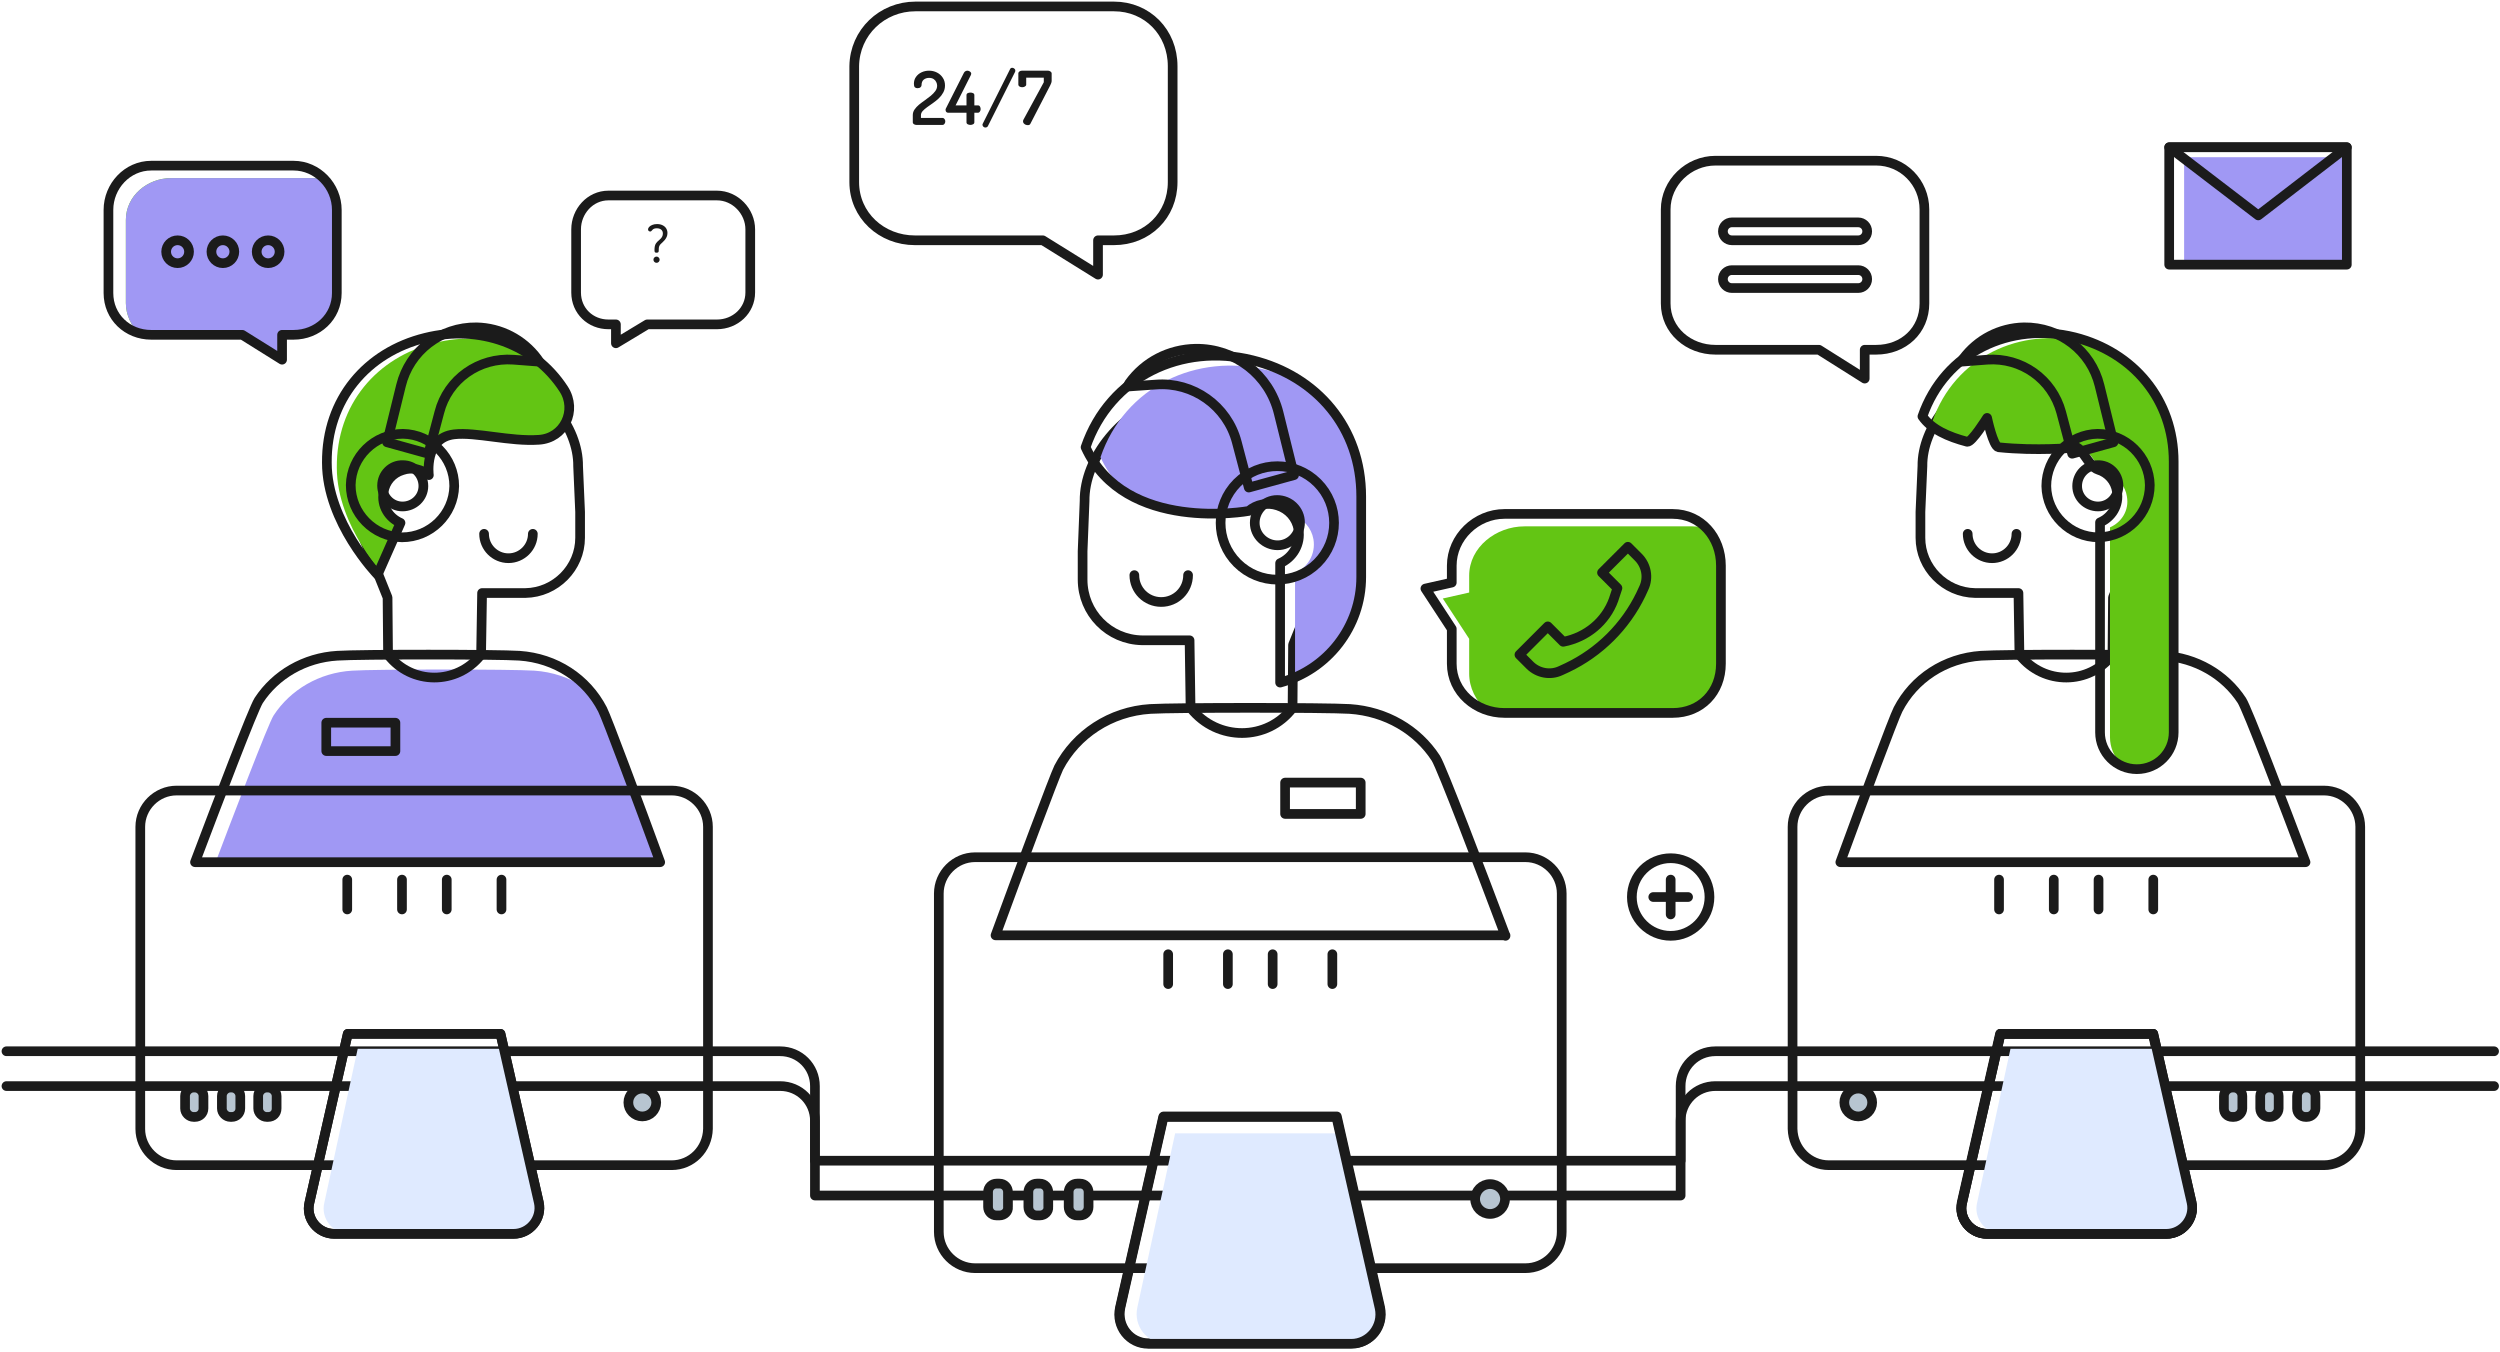 <svg width="775" height="419" viewBox="0 0 775 419" fill="none" xmlns="http://www.w3.org/2000/svg">
<path d="M2 325.89H241.832C247.847 325.89 252.629 330.671 252.629 336.686V359.821H520.994V336.686C520.994 330.671 525.775 325.89 531.79 325.89H773.165" stroke="#1B1B1B" stroke-width="3" stroke-linecap="round" stroke-linejoin="round"/>
<path d="M2 336.686H241.832C247.847 336.686 252.629 341.467 252.629 347.482V370.617H520.994V347.482C520.994 341.467 525.775 336.686 531.79 336.686H773.165" stroke="#1B1B1B" stroke-width="3" stroke-linecap="round" stroke-linejoin="round"/>
<path d="M466.704 290.108C459.147 270.058 446.962 237.977 445.111 235.047C439.405 226.255 429.688 220.549 418.429 219.778C411.026 219.315 363.985 219.315 356.582 219.778C344.243 220.549 333.601 227.644 328.203 237.977C326.969 240.445 315.71 270.52 308.615 289.954H466.704V290.108Z" stroke="#1B1B1B" stroke-width="3" stroke-linecap="round" stroke-linejoin="round"/>
<path d="M336.223 155.308C336.069 142.198 347.636 126.929 364.448 122.457C380.642 118.138 397.762 124.924 406.553 139.114L407.941 141.427C413.648 150.681 415.19 161.94 411.951 172.428L400.847 199.882L400.692 219.469C392.827 229.803 377.403 229.803 369.229 219.623L369.075 219.469L368.766 198.493H354.114C343.78 198.339 335.606 190.011 335.606 179.677V179.523V170.886L336.223 155.308Z" stroke="#1B1B1B" stroke-width="3" stroke-linecap="round" stroke-linejoin="round"/>
<path d="M351.646 178.289C351.646 182.916 355.348 186.618 359.975 186.618C364.602 186.618 368.303 182.916 368.303 178.289" stroke="#1B1B1B" stroke-width="3" stroke-linecap="round" stroke-linejoin="round"/>
<mask id="mask0_34_286" style="mask-type:luminance" maskUnits="userSpaceOnUse" x="336" y="110" width="86" height="102">
<path d="M388.199 111.66C366.453 106.262 344.089 116.596 336.531 138.651C348.716 165.487 387.12 158.393 387.12 158.393C389.433 156.388 392.826 155.617 396.065 156.696C399.458 157.776 401.926 160.552 402.543 164.099C403.314 168.726 400.692 172.891 396.837 174.587V211.603C411.643 207.593 421.976 194.175 421.976 178.906V153.92C421.976 132.636 408.25 116.596 388.199 111.66Z" fill="white"/>
</mask>
<g mask="url(#mask0_34_286)">
<path d="M392.826 114.745C371.08 109.346 348.716 119.68 341.158 141.735C353.343 168.572 391.747 161.477 391.747 161.477C394.06 159.472 397.453 158.701 400.692 159.781C404.085 160.86 406.553 163.637 407.17 167.184C407.941 171.811 405.319 175.975 401.463 177.672V214.688C416.27 210.678 426.603 197.259 426.603 181.99V157.004C426.603 135.72 412.877 119.68 392.826 114.745Z" fill="#A098F4"/>
</g>
<path d="M388.199 111.66C366.453 106.262 344.089 116.596 336.531 138.651C348.716 165.487 387.12 158.393 387.12 158.393C389.433 156.388 392.826 155.617 396.065 156.696C399.458 157.776 401.926 160.552 402.543 164.099C403.314 168.726 400.692 172.891 396.837 174.587V211.603C411.643 207.593 421.976 194.175 421.976 178.906V153.92C421.976 132.636 408.25 116.596 388.199 111.66Z" stroke="#1B1B1B" stroke-width="3" stroke-linecap="round" stroke-linejoin="round"/>
<path d="M349.487 119.835L358.278 119.218C369.846 118.292 380.488 125.85 383.418 137.109L387.12 151.144L401.155 147.288L396.374 128.009C393.443 116.133 382.801 107.959 370.617 108.113C362.443 108.267 354.885 112.123 350.104 118.755L349.487 119.835Z" stroke="#1B1B1B" stroke-width="3" stroke-linecap="round" stroke-linejoin="round"/>
<path d="M408.402 174.535C415.269 167.669 415.269 156.536 408.402 149.67C401.536 142.804 390.404 142.804 383.537 149.67C376.671 156.536 376.671 167.669 383.537 174.535C390.404 181.402 401.536 181.402 408.402 174.535Z" stroke="#1B1B1B" stroke-width="3" stroke-linecap="round" stroke-linejoin="round"/>
<path d="M403.006 161.94C403.006 165.796 399.921 169.035 396.065 169.035C392.209 169.035 388.971 165.95 388.971 162.094C388.971 158.238 392.055 155 395.911 155C399.767 155 403.006 158.084 403.006 161.94Z" stroke="#1B1B1B" stroke-width="3" stroke-linecap="round" stroke-linejoin="round"/>
<path d="M421.822 242.604H398.379V252.32H421.822V242.604Z" stroke="#1B1B1B" stroke-width="3" stroke-linecap="round" stroke-linejoin="round"/>
<path d="M472.873 393.135H302.292C296.122 393.135 291.033 388.045 291.033 381.876V276.998C291.033 270.828 296.122 265.739 302.292 265.739H472.873C479.043 265.739 484.132 270.828 484.132 276.998V381.876C484.132 388.2 479.043 393.135 472.873 393.135Z" stroke="#1B1B1B" stroke-width="3" stroke-linecap="round" stroke-linejoin="round"/>
<path d="M461.923 376.324C464.478 376.324 466.55 374.253 466.55 371.697C466.55 369.142 464.478 367.07 461.923 367.07C459.367 367.07 457.296 369.142 457.296 371.697C457.296 374.253 459.367 376.324 461.923 376.324Z" fill="#B7C5D1" stroke="#1B1B1B" stroke-width="3" stroke-linecap="round" stroke-linejoin="round"/>
<path d="M309.849 376.786H308.924C307.381 376.786 306.302 375.553 306.302 374.164V369.537C306.302 367.995 307.536 366.916 308.924 366.916H309.849C311.391 366.916 312.471 368.149 312.471 369.537V374.164C312.625 375.553 311.391 376.786 309.849 376.786Z" fill="#B7C5D1" stroke="#1B1B1B" stroke-width="3" stroke-linecap="round" stroke-linejoin="round"/>
<path d="M322.342 376.786H321.417C319.874 376.786 318.795 375.553 318.795 374.164V369.537C318.795 367.995 320.028 366.916 321.417 366.916H322.342C323.884 366.916 324.964 368.149 324.964 369.537V374.164C325.118 375.553 323.884 376.786 322.342 376.786Z" fill="#B7C5D1" stroke="#1B1B1B" stroke-width="3" stroke-linecap="round" stroke-linejoin="round"/>
<path d="M334.835 376.786H333.909C332.367 376.786 331.287 375.553 331.287 374.164V369.537C331.287 367.995 332.521 366.916 333.909 366.916H334.835C336.377 366.916 337.457 368.149 337.457 369.537V374.164C337.457 375.553 336.377 376.786 334.835 376.786Z" fill="#B7C5D1" stroke="#1B1B1B" stroke-width="3" stroke-linecap="round" stroke-linejoin="round"/>
<path d="M362.134 295.814V305.068" stroke="#1B1B1B" stroke-width="3" stroke-linecap="round" stroke-linejoin="round"/>
<path d="M380.642 295.814V305.068" stroke="#1B1B1B" stroke-width="3" stroke-linecap="round" stroke-linejoin="round"/>
<path d="M394.523 295.814V305.068" stroke="#1B1B1B" stroke-width="3" stroke-linecap="round" stroke-linejoin="round"/>
<path d="M413.031 295.814V305.068" stroke="#1B1B1B" stroke-width="3" stroke-linecap="round" stroke-linejoin="round"/>
<path d="M419.046 416.425H356.119C350.258 416.425 346.094 411.027 347.328 405.32L360.746 346.095H414.419L427.837 405.32C429.071 411.181 424.907 416.425 419.046 416.425Z" stroke="#1B1B1B" stroke-width="3" stroke-linecap="round" stroke-linejoin="round"/>
<path d="M419.046 416.425H361.363C355.502 416.425 351.338 411.027 352.572 405.32L364.293 351.339H415.653L427.837 405.32C429.071 411.181 424.907 416.425 419.046 416.425Z" fill="#DFEAFF"/>
<path d="M396.991 346.249H414.265L427.683 405.474C428.917 411.181 424.598 416.579 418.892 416.579H355.965C350.104 416.579 345.94 411.181 347.173 405.474L360.592 346.249H396.991Z" stroke="#1B1B1B" stroke-width="3" stroke-linecap="round" stroke-linejoin="round"/>
<mask id="mask1_34_286" style="mask-type:luminance" maskUnits="userSpaceOnUse" x="60" y="202" width="145" height="66">
<path d="M60.454 267.28C67.395 248.927 78.5 219.777 80.196 217.155C85.44 209.135 94.386 203.891 104.565 203.274C111.351 202.811 154.228 202.811 161.014 203.274C172.273 204.045 181.836 210.368 186.771 219.931C188.005 222.244 198.184 249.544 204.662 267.28H60.454Z" fill="white"/>
</mask>
<g mask="url(#mask1_34_286)">
<path d="M65.081 271.907C72.022 253.554 83.127 224.404 84.823 221.782C90.067 213.762 99.013 208.518 109.192 207.901C115.978 207.438 158.855 207.438 165.641 207.901C176.9 208.672 186.463 214.995 191.398 224.558C192.632 226.871 202.811 254.171 209.289 271.907H65.081Z" fill="#A098F4"/>
</g>
<path d="M60.454 267.28C67.395 248.927 78.5 219.777 80.196 217.155C85.44 209.135 94.386 203.891 104.565 203.274C111.351 202.811 154.228 202.811 161.014 203.274C172.273 204.045 181.836 210.368 186.771 219.931C188.005 222.244 198.184 249.544 204.662 267.28H60.454Z" stroke="#1B1B1B" stroke-width="3" stroke-linecap="round" stroke-linejoin="round"/>
<path d="M179.214 144.511C179.368 132.635 168.88 118.6 153.611 114.59C138.805 110.58 123.227 116.749 115.207 129.859L113.819 132.018C108.575 140.501 107.187 150.834 110.117 160.243L120.142 185.228L120.297 202.965C127.546 212.373 141.581 212.373 148.984 203.119L149.138 202.965L149.447 183.84H162.865C172.273 183.686 179.831 175.974 179.831 166.72V166.566V158.7L179.214 144.511Z" stroke="#1B1B1B" stroke-width="3" stroke-linecap="round" stroke-linejoin="round"/>
<path d="M165.179 165.486C165.179 169.651 161.785 173.044 157.621 173.044C153.457 173.044 150.064 169.651 150.064 165.486" stroke="#1B1B1B" stroke-width="3" stroke-linecap="round" stroke-linejoin="round"/>
<mask id="mask2_34_286" style="mask-type:luminance" maskUnits="userSpaceOnUse" x="101" y="103" width="76" height="76">
<path d="M131.864 104.719C148.521 100.554 165.641 106.569 174.741 120.605C179.059 127.237 174.895 135.874 167.029 136.336C158.238 136.953 147.442 133.869 140.81 134.64C131.402 135.719 132.944 147.287 132.944 147.287C130.785 145.59 127.854 144.665 124.769 145.745C121.685 146.67 119.371 149.292 118.909 152.531C118.137 156.849 120.605 160.551 124.153 162.093L117.058 178.134C117.058 178.134 101.326 161.939 101.326 143.431C101.172 123.844 113.665 109.191 131.864 104.719Z" fill="white"/>
</mask>
<g mask="url(#mask2_34_286)">
<path d="M134.949 106.262C151.606 102.097 168.726 108.112 177.826 122.148C182.144 128.78 177.98 137.417 170.114 137.879C161.323 138.496 150.526 135.412 143.894 136.183C134.486 137.262 136.028 148.83 136.028 148.83C133.869 147.133 130.939 146.208 127.854 147.288C124.769 148.213 122.456 150.835 121.993 154.074C121.222 158.392 123.69 162.094 127.237 163.636L120.142 179.677C120.142 179.677 104.411 163.482 104.411 144.974C104.256 125.387 116.749 110.734 134.949 106.262Z" fill="#63C514"/>
</g>
<path d="M131.864 104.719C148.521 100.554 165.641 106.569 174.741 120.605C179.059 127.237 174.895 135.874 167.029 136.336C158.238 136.953 147.442 133.869 140.81 134.64C131.402 135.719 132.944 147.287 132.944 147.287C130.785 145.59 127.854 144.665 124.769 145.745C121.685 146.67 119.371 149.292 118.909 152.531C118.137 156.849 120.605 160.551 124.153 162.093L117.058 178.134C117.058 178.134 101.326 161.939 101.326 143.431C101.172 123.844 113.665 109.191 131.864 104.719Z" stroke="#1B1B1B" stroke-width="3" stroke-linecap="round" stroke-linejoin="round"/>
<path d="M167.184 112.122L159.163 111.505C148.521 110.734 138.805 117.52 136.183 127.854L132.79 140.655L119.988 137.108L124.307 119.525C126.929 108.729 136.645 101.326 147.75 101.48C155.153 101.634 162.094 105.182 166.567 111.197L167.184 112.122Z" stroke="#1B1B1B" stroke-width="3" stroke-linecap="round" stroke-linejoin="round"/>
<path d="M108.729 150.371C108.729 159.163 115.824 166.412 124.615 166.566C133.406 166.566 140.655 159.471 140.81 150.68C140.81 141.889 133.715 134.64 124.924 134.485C116.132 134.485 108.883 141.58 108.729 150.371Z" stroke="#1B1B1B" stroke-width="3" stroke-linecap="round" stroke-linejoin="round"/>
<path d="M118.446 150.526C118.446 154.073 121.222 157.003 124.769 157.003C128.317 157.003 131.247 154.227 131.247 150.68C131.247 147.133 128.471 144.202 124.924 144.202C121.376 144.048 118.446 146.978 118.446 150.526Z" stroke="#1B1B1B" stroke-width="3" stroke-linecap="round" stroke-linejoin="round"/>
<path d="M101.14 232.833H122.579V224.042H101.14V232.833Z" stroke="#1B1B1B" stroke-width="3" stroke-linecap="round" stroke-linejoin="round"/>
<path d="M208.21 361.209H101.172H54.748C48.578 361.209 43.489 356.119 43.489 349.95V256.33C43.489 250.161 48.578 245.071 54.748 245.071H208.21C214.379 245.071 219.469 250.161 219.469 256.33V349.95C219.314 356.273 214.379 361.209 208.21 361.209Z" stroke="#1B1B1B" stroke-width="3" stroke-linecap="round" stroke-linejoin="round"/>
<path d="M159.163 382.493H103.64C98.55 382.493 94.694 377.712 95.928 372.776L107.804 320.491H155.153L167.029 372.776C168.109 377.712 164.253 382.493 159.163 382.493Z" stroke="#1B1B1B" stroke-width="3" stroke-linecap="round" stroke-linejoin="round"/>
<path d="M159.163 382.493H108.267C103.177 382.493 99.321 377.712 100.555 372.776L110.889 325.118H156.233L167.029 372.776C168.109 377.712 164.253 382.493 159.163 382.493Z" fill="#DFEAFF"/>
<path d="M159.163 382.493H103.64C98.55 382.493 94.694 377.712 95.928 372.776L107.804 320.491H155.153L167.029 372.776C168.109 377.712 164.253 382.493 159.163 382.493Z" stroke="#1B1B1B" stroke-width="3" stroke-linecap="round" stroke-linejoin="round"/>
<path d="M199.11 346.093C201.495 346.093 203.428 344.16 203.428 341.775C203.428 339.39 201.495 337.456 199.11 337.456C196.725 337.456 194.791 339.39 194.791 341.775C194.791 344.16 196.725 346.093 199.11 346.093Z" fill="#B7C5D1" stroke="#1B1B1B" stroke-width="3" stroke-linecap="round" stroke-linejoin="round"/>
<path d="M60.454 346.248H59.992C58.603 346.248 57.37 345.014 57.37 343.626V339.77C57.37 338.382 58.603 337.148 59.992 337.148H60.454C61.842 337.148 63.076 338.382 63.076 339.77V343.626C63.076 345.169 61.842 346.248 60.454 346.248Z" fill="#B7C5D1" stroke="#1B1B1B" stroke-width="3" stroke-linecap="round" stroke-linejoin="round"/>
<path d="M71.868 346.248H71.405C70.017 346.248 68.783 345.014 68.783 343.626V339.77C68.783 338.382 70.017 337.148 71.405 337.148H71.868C73.256 337.148 74.49 338.382 74.49 339.77V343.626C74.49 345.169 73.256 346.248 71.868 346.248Z" fill="#B7C5D1" stroke="#1B1B1B" stroke-width="3" stroke-linecap="round" stroke-linejoin="round"/>
<path d="M83.127 346.248H82.664C81.276 346.248 80.042 345.014 80.042 343.626V339.77C80.042 338.382 81.276 337.148 82.664 337.148H83.127C84.515 337.148 85.749 338.382 85.749 339.77V343.626C85.749 345.169 84.669 346.248 83.127 346.248Z" fill="#B7C5D1" stroke="#1B1B1B" stroke-width="3" stroke-linecap="round" stroke-linejoin="round"/>
<path d="M107.65 272.678V281.932" stroke="#1B1B1B" stroke-width="3" stroke-linecap="round" stroke-linejoin="round"/>
<path d="M124.615 272.678V281.932" stroke="#1B1B1B" stroke-width="3" stroke-linecap="round" stroke-linejoin="round"/>
<path d="M138.496 272.678V281.932" stroke="#1B1B1B" stroke-width="3" stroke-linecap="round" stroke-linejoin="round"/>
<path d="M155.462 272.678V281.932" stroke="#1B1B1B" stroke-width="3" stroke-linecap="round" stroke-linejoin="round"/>
<path d="M714.711 267.28C707.77 248.926 696.665 219.776 694.969 217.154C689.725 209.134 680.779 203.89 670.6 203.273C663.814 202.811 620.937 202.811 614.151 203.273C602.892 204.044 593.329 210.368 588.394 219.93C587.16 222.244 576.98 249.543 570.503 267.28H714.711Z" stroke="#1B1B1B" stroke-width="3" stroke-linecap="round" stroke-linejoin="round"/>
<path d="M595.951 144.511C595.797 132.635 606.285 118.6 621.554 114.59C636.36 110.58 651.938 116.749 659.958 129.859L661.346 132.018C666.59 140.501 667.978 150.834 665.047 160.243L655.022 185.228L654.868 202.965C647.619 212.373 633.584 212.373 626.181 203.119L626.027 202.965L625.718 183.84H612.3C602.892 183.686 595.334 175.974 595.334 166.72V166.566V158.7L595.951 144.511Z" stroke="#1B1B1B" stroke-width="3" stroke-linecap="round" stroke-linejoin="round"/>
<path d="M609.986 165.486C609.986 169.651 613.379 173.044 617.544 173.044C621.708 173.044 625.101 169.651 625.101 165.486" stroke="#1B1B1B" stroke-width="3" stroke-linecap="round" stroke-linejoin="round"/>
<mask id="mask3_34_286" style="mask-type:luminance" maskUnits="userSpaceOnUse" x="595" y="103" width="79" height="136">
<path d="M642.684 138.804C644.843 137.108 647.311 144.665 650.395 145.591C653.48 146.516 655.794 149.138 656.256 152.377C657.027 156.695 654.56 160.397 651.012 161.939V227.026C651.012 233.349 656.102 238.439 662.426 238.439C668.749 238.439 673.839 233.349 673.839 227.026V143.123C673.839 123.844 661.346 109.192 643.146 104.565C623.25 99.629 602.892 109.037 595.951 129.088C598.727 133.098 603.971 135.411 609.832 136.954C611.22 137.262 616.001 129.55 616.001 129.55C616.001 129.55 617.852 138.342 619.549 138.65C631.425 139.884 642.684 138.804 642.684 138.804Z" fill="white"/>
</mask>
<g mask="url(#mask3_34_286)">
<path d="M645.768 140.347C647.928 138.651 650.395 146.208 653.48 147.134C656.565 148.059 658.878 150.681 659.341 153.92C660.112 158.238 657.644 161.94 654.097 163.482V228.569C654.097 234.892 659.187 239.982 665.51 239.982C671.834 239.982 676.923 234.892 676.923 228.569V144.666C676.923 125.387 664.431 110.735 646.231 106.108C626.335 101.172 605.976 110.58 599.036 130.631C601.812 134.641 607.056 136.954 612.917 138.497C614.459 138.959 645.768 140.347 645.768 140.347Z" fill="#63C514"/>
</g>
<path d="M642.684 138.804C644.843 137.108 647.311 144.665 650.395 145.591C653.48 146.516 655.794 149.138 656.256 152.377C657.027 156.695 654.56 160.397 651.012 161.939V227.026C651.012 233.349 656.102 238.439 662.426 238.439C668.749 238.439 673.839 233.349 673.839 227.026V143.123C673.839 123.844 661.346 109.192 643.146 104.565C623.25 99.629 602.892 109.037 595.951 129.088C598.727 133.098 603.971 135.411 609.832 136.954C611.22 137.262 616.001 129.55 616.001 129.55C616.001 129.55 617.852 138.342 619.549 138.65C631.425 139.884 642.684 138.804 642.684 138.804Z" stroke="#1B1B1B" stroke-width="3" stroke-linecap="round" stroke-linejoin="round"/>
<path d="M607.981 112.122L616.001 111.505C626.643 110.734 636.206 117.52 638.982 127.854L642.375 140.655L655.177 137.108L650.858 119.525C648.236 108.729 638.519 101.326 627.415 101.48C620.011 101.634 613.071 105.182 608.598 111.197L607.981 112.122Z" stroke="#1B1B1B" stroke-width="3" stroke-linecap="round" stroke-linejoin="round"/>
<path d="M666.436 150.371C666.436 159.163 659.341 166.412 650.55 166.566C641.758 166.566 634.509 159.471 634.355 150.68C634.355 141.889 641.45 134.64 650.241 134.485C659.032 134.485 666.281 141.58 666.436 150.371Z" stroke="#1B1B1B" stroke-width="3" stroke-linecap="round" stroke-linejoin="round"/>
<path d="M656.719 150.526C656.719 154.073 653.943 157.003 650.395 157.003C646.848 157.003 643.918 154.227 643.918 150.68C643.918 147.133 646.694 144.202 650.241 144.202C653.788 144.048 656.719 146.978 656.719 150.526Z" stroke="#1B1B1B" stroke-width="3" stroke-linecap="round" stroke-linejoin="round"/>
<path d="M566.955 361.209H720.417C726.586 361.209 731.676 356.119 731.676 349.95V256.33C731.676 250.161 726.586 245.071 720.417 245.071H566.955C560.786 245.071 555.696 250.161 555.696 256.33V349.95C555.851 356.273 560.786 361.209 566.955 361.209Z" stroke="#1B1B1B" stroke-width="3" stroke-linecap="round" stroke-linejoin="round"/>
<path d="M616.002 382.492H671.525C676.615 382.492 680.471 377.711 679.237 372.776L667.361 320.491H620.012L608.136 372.776C607.056 377.711 610.912 382.492 616.002 382.492Z" stroke="#1B1B1B" stroke-width="3" stroke-linecap="round" stroke-linejoin="round"/>
<path d="M576.055 346.093C578.44 346.093 580.374 344.16 580.374 341.775C580.374 339.39 578.44 337.456 576.055 337.456C573.67 337.456 571.737 339.39 571.737 341.775C571.737 344.16 573.67 346.093 576.055 346.093Z" fill="#B7C5D1" stroke="#1B1B1B" stroke-width="3" stroke-linecap="round" stroke-linejoin="round"/>
<path d="M714.711 346.248H715.173C716.561 346.248 717.795 345.014 717.795 343.626V339.77C717.795 338.382 716.561 337.148 715.173 337.148H714.711C713.323 337.148 712.089 338.382 712.089 339.77V343.626C712.089 345.169 713.323 346.248 714.711 346.248Z" fill="#B7C5D1" stroke="#1B1B1B" stroke-width="3" stroke-linecap="round" stroke-linejoin="round"/>
<path d="M703.297 346.248H703.76C705.148 346.248 706.382 345.014 706.382 343.626V339.77C706.382 338.382 705.148 337.148 703.76 337.148H703.297C701.909 337.148 700.675 338.382 700.675 339.77V343.626C700.675 345.169 701.909 346.248 703.297 346.248Z" fill="#B7C5D1" stroke="#1B1B1B" stroke-width="3" stroke-linecap="round" stroke-linejoin="round"/>
<path d="M692.038 346.248H692.501C693.889 346.248 695.123 345.014 695.123 343.626V339.77C695.123 338.382 693.889 337.148 692.501 337.148H692.038C690.65 337.148 689.416 338.382 689.416 339.77V343.626C689.416 345.169 690.496 346.248 692.038 346.248Z" fill="#B7C5D1" stroke="#1B1B1B" stroke-width="3" stroke-linecap="round" stroke-linejoin="round"/>
<path d="M667.515 272.678V281.932" stroke="#1B1B1B" stroke-width="3" stroke-linecap="round" stroke-linejoin="round"/>
<path d="M650.55 272.678V281.932" stroke="#1B1B1B" stroke-width="3" stroke-linecap="round" stroke-linejoin="round"/>
<path d="M636.669 272.678V281.932" stroke="#1B1B1B" stroke-width="3" stroke-linecap="round" stroke-linejoin="round"/>
<path d="M619.703 272.678V281.932" stroke="#1B1B1B" stroke-width="3" stroke-linecap="round" stroke-linejoin="round"/>
<path d="M671.525 382.493H616.001C610.912 382.493 607.056 377.712 608.29 372.776L620.166 320.491H667.515L679.391 372.776C680.471 377.712 676.615 382.493 671.525 382.493Z" stroke="#1B1B1B" stroke-width="3" stroke-linecap="round" stroke-linejoin="round"/>
<path d="M671.525 382.493H620.629C615.539 382.493 611.683 377.712 612.917 372.776L623.25 325.118H668.595L679.391 372.776C680.471 377.712 676.615 382.493 671.525 382.493Z" fill="#DFEAFF"/>
<path d="M671.525 382.493H616.001C610.912 382.493 607.056 377.712 608.29 372.776L620.166 320.491H667.515L679.391 372.776C680.471 377.712 676.615 382.493 671.525 382.493Z" stroke="#1B1B1B" stroke-width="3" stroke-linecap="round" stroke-linejoin="round"/>
<path d="M283.784 2H345.323C355.656 2 363.522 10.02 363.522 20.508V56.444C363.522 66.778 355.656 74.49 345.323 74.49H340.387V85.132L323.267 74.49H283.629C273.296 74.49 264.813 66.778 264.813 56.444V20.508C264.967 10.02 273.45 2 283.784 2Z" stroke="#1B1B1B" stroke-width="3" stroke-linecap="round" stroke-linejoin="round"/>
<path d="M284.047 38.725C283.832 38.725 283.594 38.656 283.334 38.518C283.088 38.364 282.966 38.165 282.966 37.92V35.689C282.966 35.06 283.142 34.485 283.495 33.964C283.863 33.427 284.33 32.921 284.898 32.446C285.48 31.97 286.094 31.51 286.738 31.066C287.382 30.606 287.987 30.146 288.555 29.686C289.122 29.21 289.59 28.72 289.958 28.214C290.326 27.708 290.51 27.156 290.51 26.558C290.51 26.174 290.418 25.799 290.234 25.431C290.065 25.063 289.797 24.756 289.429 24.511C289.061 24.265 288.585 24.143 288.003 24.143C287.359 24.143 286.807 24.327 286.347 24.695C285.902 25.063 285.68 25.638 285.68 26.42C285.68 26.65 285.565 26.864 285.335 27.064C285.12 27.248 284.813 27.34 284.415 27.34C284.077 27.34 283.809 27.248 283.61 27.064C283.41 26.864 283.311 26.504 283.311 25.983C283.311 25.155 283.525 24.442 283.955 23.844C284.384 23.23 284.959 22.755 285.68 22.418C286.4 22.08 287.175 21.912 288.003 21.912C288.892 21.912 289.712 22.103 290.464 22.487C291.215 22.87 291.813 23.407 292.258 24.097C292.718 24.771 292.948 25.569 292.948 26.489C292.948 27.301 292.764 28.037 292.396 28.697C292.043 29.356 291.583 29.954 291.016 30.491C290.448 31.027 289.843 31.518 289.199 31.963C288.57 32.407 287.972 32.829 287.405 33.228C286.853 33.626 286.393 34.025 286.025 34.424C285.672 34.822 285.496 35.244 285.496 35.689V36.563H292.235C292.449 36.563 292.633 36.67 292.787 36.885C292.955 37.084 293.04 37.329 293.04 37.621C293.04 37.912 292.955 38.173 292.787 38.403C292.633 38.617 292.449 38.725 292.235 38.725H284.047ZM300.831 38.725C300.524 38.725 300.241 38.656 299.98 38.518C299.735 38.38 299.612 38.18 299.612 37.92V34.953H293.977C293.716 34.953 293.509 34.876 293.356 34.723C293.203 34.554 293.126 34.332 293.126 34.056C293.126 33.979 293.134 33.895 293.149 33.803C293.18 33.711 293.218 33.626 293.264 33.55L298.807 22.579C298.945 22.333 299.106 22.165 299.29 22.073C299.489 21.965 299.689 21.912 299.888 21.912C300.041 21.912 300.21 21.95 300.394 22.027C300.578 22.103 300.739 22.211 300.877 22.349C301.015 22.487 301.084 22.655 301.084 22.855C301.084 22.947 301.053 23.069 300.992 23.223L296.231 32.676H299.612V29.502C299.612 29.21 299.735 29.003 299.98 28.881C300.241 28.758 300.524 28.697 300.831 28.697C301.138 28.697 301.414 28.758 301.659 28.881C301.92 29.003 302.05 29.21 302.05 29.502V32.676H303.2C303.476 32.676 303.675 32.798 303.798 33.044C303.936 33.274 304.005 33.534 304.005 33.826C304.005 34.102 303.921 34.362 303.752 34.608C303.599 34.838 303.415 34.953 303.2 34.953H302.05V37.92C302.05 38.18 301.92 38.38 301.659 38.518C301.414 38.656 301.138 38.725 300.831 38.725ZM305.465 39.53C305.204 39.53 304.989 39.438 304.821 39.254C304.652 39.085 304.568 38.893 304.568 38.679C304.568 38.556 304.598 38.441 304.66 38.334L313.124 21.429C313.246 21.153 313.469 21.015 313.791 21.015C314.021 21.015 314.235 21.099 314.435 21.268C314.649 21.421 314.757 21.628 314.757 21.889C314.757 22.027 314.734 22.149 314.688 22.257L306.247 39.093C306.185 39.231 306.078 39.338 305.925 39.415C305.787 39.491 305.633 39.53 305.465 39.53ZM318.654 38.794C318.409 38.794 318.163 38.748 317.918 38.656C317.688 38.548 317.496 38.403 317.343 38.219C317.205 38.035 317.136 37.828 317.136 37.598C317.136 37.46 317.174 37.306 317.251 37.138L323.576 25.5V24.074H318.125V26.236C318.125 26.466 317.995 26.657 317.734 26.811C317.489 26.964 317.205 27.041 316.883 27.041C316.561 27.041 316.277 26.964 316.032 26.811C315.802 26.657 315.687 26.466 315.687 26.236V22.717C315.687 22.517 315.794 22.333 316.009 22.165C316.239 21.996 316.492 21.912 316.768 21.912H324.933C325.178 21.912 325.416 21.996 325.646 22.165C325.891 22.333 326.014 22.517 326.014 22.717V25.086C326.014 25.27 325.968 25.492 325.876 25.753C325.784 25.998 325.684 26.228 325.577 26.443L319.39 38.426C319.252 38.671 319.007 38.794 318.654 38.794Z" fill="#1B1B1B"/>
<path d="M222.245 60.608H188.622C182.915 60.608 178.597 65.544 178.597 71.096V90.684C178.597 96.39 183.069 100.555 188.622 100.555H190.935V106.416L200.652 100.555H222.245C227.951 100.555 232.578 96.236 232.578 90.684V71.096C232.578 65.544 227.951 60.608 222.245 60.608Z" stroke="#1B1B1B" stroke-width="3" stroke-linecap="round" stroke-linejoin="round"/>
<path d="M203.519 78.343C203.293 78.343 203.131 78.294 203.034 78.198C202.937 78.09 202.889 77.891 202.889 77.6C202.889 77.062 202.927 76.626 203.002 76.292C203.088 75.947 203.201 75.673 203.341 75.468C203.481 75.264 203.621 75.091 203.761 74.951C203.912 74.801 204.084 74.645 204.278 74.483C204.472 74.322 204.66 74.144 204.843 73.95C205.026 73.756 205.177 73.536 205.295 73.288C205.424 73.03 205.489 72.734 205.489 72.4C205.489 71.883 205.322 71.485 204.988 71.205C204.655 70.914 204.197 70.769 203.616 70.769C203.239 70.769 202.943 70.817 202.728 70.914C202.523 71.011 202.361 71.129 202.243 71.269C202.125 71.399 202.017 71.517 201.92 71.625C201.823 71.722 201.699 71.77 201.549 71.77C201.409 71.77 201.263 71.716 201.113 71.609C200.962 71.49 200.887 71.323 200.887 71.108C200.887 70.882 200.994 70.64 201.209 70.381C201.436 70.123 201.759 69.907 202.178 69.735C202.598 69.552 203.099 69.461 203.68 69.461C204.359 69.461 204.935 69.585 205.408 69.832C205.893 70.069 206.264 70.397 206.523 70.817C206.781 71.237 206.91 71.711 206.91 72.238C206.91 72.691 206.829 73.094 206.668 73.45C206.506 73.794 206.313 74.106 206.087 74.386C205.871 74.655 205.651 74.887 205.424 75.081C205.209 75.274 205.032 75.441 204.892 75.581C204.665 75.786 204.504 76.001 204.407 76.227C204.31 76.443 204.251 76.679 204.229 76.938C204.208 77.196 204.197 77.498 204.197 77.842C204.197 77.971 204.149 78.09 204.052 78.198C203.955 78.294 203.777 78.343 203.519 78.343ZM203.535 81.476C203.255 81.476 203.024 81.379 202.841 81.185C202.658 80.991 202.566 80.765 202.566 80.507C202.566 80.238 202.658 80.012 202.841 79.829C203.034 79.635 203.266 79.538 203.535 79.538C203.793 79.538 204.014 79.635 204.197 79.829C204.391 80.012 204.488 80.238 204.488 80.507C204.488 80.765 204.396 80.991 204.213 81.185C204.03 81.379 203.804 81.476 203.535 81.476Z" fill="#1B1B1B"/>
<path d="M531.79 49.812H581.607C589.936 49.812 596.568 56.599 596.568 64.927V94.077C596.568 102.406 590.09 108.421 581.607 108.421H578.06V117.367L563.871 108.421H531.79C523.462 108.421 516.367 102.406 516.367 94.077V64.927C516.367 56.599 523.462 49.812 531.79 49.812Z" stroke="#1B1B1B" stroke-width="3" stroke-linecap="round" stroke-linejoin="round"/>
<path d="M576.055 74.489H536.88C535.338 74.489 534.104 73.255 534.104 71.713C534.104 70.17 535.338 68.936 536.88 68.936H576.055C577.597 68.936 578.831 70.17 578.831 71.713C578.831 73.255 577.597 74.489 576.055 74.489Z" stroke="#1B1B1B" stroke-width="3" stroke-linecap="round" stroke-linejoin="round"/>
<path d="M576.055 89.296H536.88C535.338 89.296 534.104 88.062 534.104 86.52C534.104 84.978 535.338 83.744 536.88 83.744H576.055C577.597 83.744 578.831 84.978 578.831 86.52C578.831 88.062 577.597 89.296 576.055 89.296Z" stroke="#1B1B1B" stroke-width="3" stroke-linecap="round" stroke-linejoin="round"/>
<mask id="mask4_34_286" style="mask-type:luminance" maskUnits="userSpaceOnUse" x="33" y="51" width="72" height="61">
<path d="M46.882 51.354H90.992C98.396 51.354 104.411 57.678 104.411 65.081V90.838C104.411 98.241 98.396 103.793 90.992 103.793H87.445V111.505L75.106 103.793H46.882C39.479 103.793 33.618 98.241 33.618 90.838V65.081C33.618 57.678 39.479 51.354 46.882 51.354Z" fill="white"/>
</mask>
<g mask="url(#mask4_34_286)">
<path d="M53.051 55.21H97.162C104.565 55.21 109.809 60.762 109.809 68.165V93.922C109.809 101.326 104.565 107.649 97.162 107.649H92.998V114.59L81.43 107.649H53.051C45.648 107.649 39.016 101.326 39.016 93.922V68.165C39.016 60.762 45.648 55.21 53.051 55.21Z" fill="#63C514"/>
<path d="M53.051 55.21H97.162C104.565 55.21 109.809 60.762 109.809 68.165V93.922C109.809 101.326 104.565 107.649 97.162 107.649H92.998V114.59L81.43 107.649H53.051C45.648 107.649 39.016 101.326 39.016 93.922V68.165C39.016 60.762 45.648 55.21 53.051 55.21Z" fill="#A098F4"/>
</g>
<path d="M46.882 51.354H90.992C98.396 51.354 104.411 57.678 104.411 65.081V90.838C104.411 98.241 98.396 103.793 90.992 103.793H87.445V111.505L75.106 103.793H46.882C39.479 103.793 33.618 98.241 33.618 90.838V65.081C33.618 57.678 39.479 51.354 46.882 51.354Z" stroke="#1B1B1B" stroke-width="3" stroke-linecap="round" stroke-linejoin="round"/>
<path d="M55.056 81.584C57.015 81.584 58.603 79.996 58.603 78.037C58.603 76.078 57.015 74.489 55.056 74.489C53.097 74.489 51.509 76.078 51.509 78.037C51.509 79.996 53.097 81.584 55.056 81.584Z" stroke="#1B1B1B" stroke-width="3" stroke-miterlimit="10" stroke-linecap="round" stroke-linejoin="round"/>
<path d="M69.091 81.584C71.05 81.584 72.639 79.996 72.639 78.037C72.639 76.078 71.05 74.489 69.091 74.489C67.132 74.489 65.544 76.078 65.544 78.037C65.544 79.996 67.132 81.584 69.091 81.584Z" stroke="#1B1B1B" stroke-width="3" stroke-miterlimit="10" stroke-linecap="round" stroke-linejoin="round"/>
<path d="M83.127 81.584C85.086 81.584 86.674 79.996 86.674 78.037C86.674 76.078 85.086 74.489 83.127 74.489C81.167 74.489 79.579 76.078 79.579 78.037C79.579 79.996 81.167 81.584 83.127 81.584Z" stroke="#1B1B1B" stroke-width="3" stroke-miterlimit="10" stroke-linecap="round" stroke-linejoin="round"/>
<mask id="mask5_34_286" style="mask-type:luminance" maskUnits="userSpaceOnUse" x="441" y="159" width="93" height="63">
<path d="M441.872 182.452L450.047 180.602V175.358C450.047 166.566 457.604 159.317 466.396 159.317H470.56H485.058H518.526C527.318 159.317 533.487 166.566 533.487 175.358V205.742C533.487 214.533 527.318 221.011 518.526 221.011H466.396C457.604 221.011 450.047 214.533 450.047 205.742V194.945L441.872 182.452Z" fill="white"/>
</mask>
<g mask="url(#mask5_34_286)">
<path d="M447.271 185.537L455.445 183.686V178.442C455.445 169.651 463.774 163.173 472.565 163.173H476.729H491.227H524.696C533.487 163.173 538.885 169.651 538.885 178.442V208.826C538.885 217.617 533.487 224.866 524.696 224.866H472.565C463.774 224.866 455.445 217.617 455.445 208.826V198.03L447.271 185.537Z" fill="#63C514"/>
</g>
<path d="M441.872 182.452L450.047 180.602V175.358C450.047 166.566 457.604 159.317 466.396 159.317H470.56H485.058H518.526C527.318 159.317 533.487 166.566 533.487 175.358V205.742C533.487 214.533 527.318 221.011 518.526 221.011H466.396C457.604 221.011 450.047 214.533 450.047 205.742V194.945L441.872 182.452Z" stroke="#1B1B1B" stroke-width="3" stroke-linecap="round" stroke-linejoin="round"/>
<path d="M508.655 184.303L509.581 182.298C511.123 179.059 510.352 175.204 507.884 172.736L504.645 169.497L496.625 177.517L501.406 182.298L500.635 184.612C498.63 191.552 493.078 196.796 485.983 198.647L484.595 198.956L479.814 194.174L471.023 202.966L474.261 206.204C476.729 208.672 480.585 209.443 483.824 207.901L485.829 206.976C495.854 202.194 503.874 194.174 508.655 184.303Z" stroke="#1B1B1B" stroke-width="3" stroke-linecap="round" stroke-linejoin="round"/>
<mask id="mask6_34_286" style="mask-type:luminance" maskUnits="userSpaceOnUse" x="672" y="45" width="56" height="38">
<path d="M727.512 45.648H672.451V82.046H727.512V45.648Z" fill="white"/>
</mask>
<g mask="url(#mask6_34_286)">
<path d="M732.139 48.732H677.078V85.131H732.139V48.732Z" fill="#A098F4"/>
</g>
<path d="M727.512 45.648H672.451V82.046H727.512V45.648Z" stroke="#1B1B1B" stroke-width="3" stroke-linecap="round" stroke-linejoin="round"/>
<path d="M700.058 66.777L672.451 45.648H727.512L700.058 66.777Z" stroke="#1B1B1B" stroke-width="3" stroke-linecap="round" stroke-linejoin="round"/>
<path d="M517.909 272.678V283.475" stroke="#1B1B1B" stroke-width="3" stroke-linecap="round" stroke-linejoin="round"/>
<path d="M512.511 278.078H523.307" stroke="#1B1B1B" stroke-width="3" stroke-linecap="round" stroke-linejoin="round"/>
<path d="M517.909 290.107C524.553 290.107 529.939 284.721 529.939 278.077C529.939 271.433 524.553 266.047 517.909 266.047C511.265 266.047 505.879 271.433 505.879 278.077C505.879 284.721 511.265 290.107 517.909 290.107Z" stroke="#1B1B1B" stroke-width="3" stroke-linecap="round" stroke-linejoin="round"/>
</svg>
